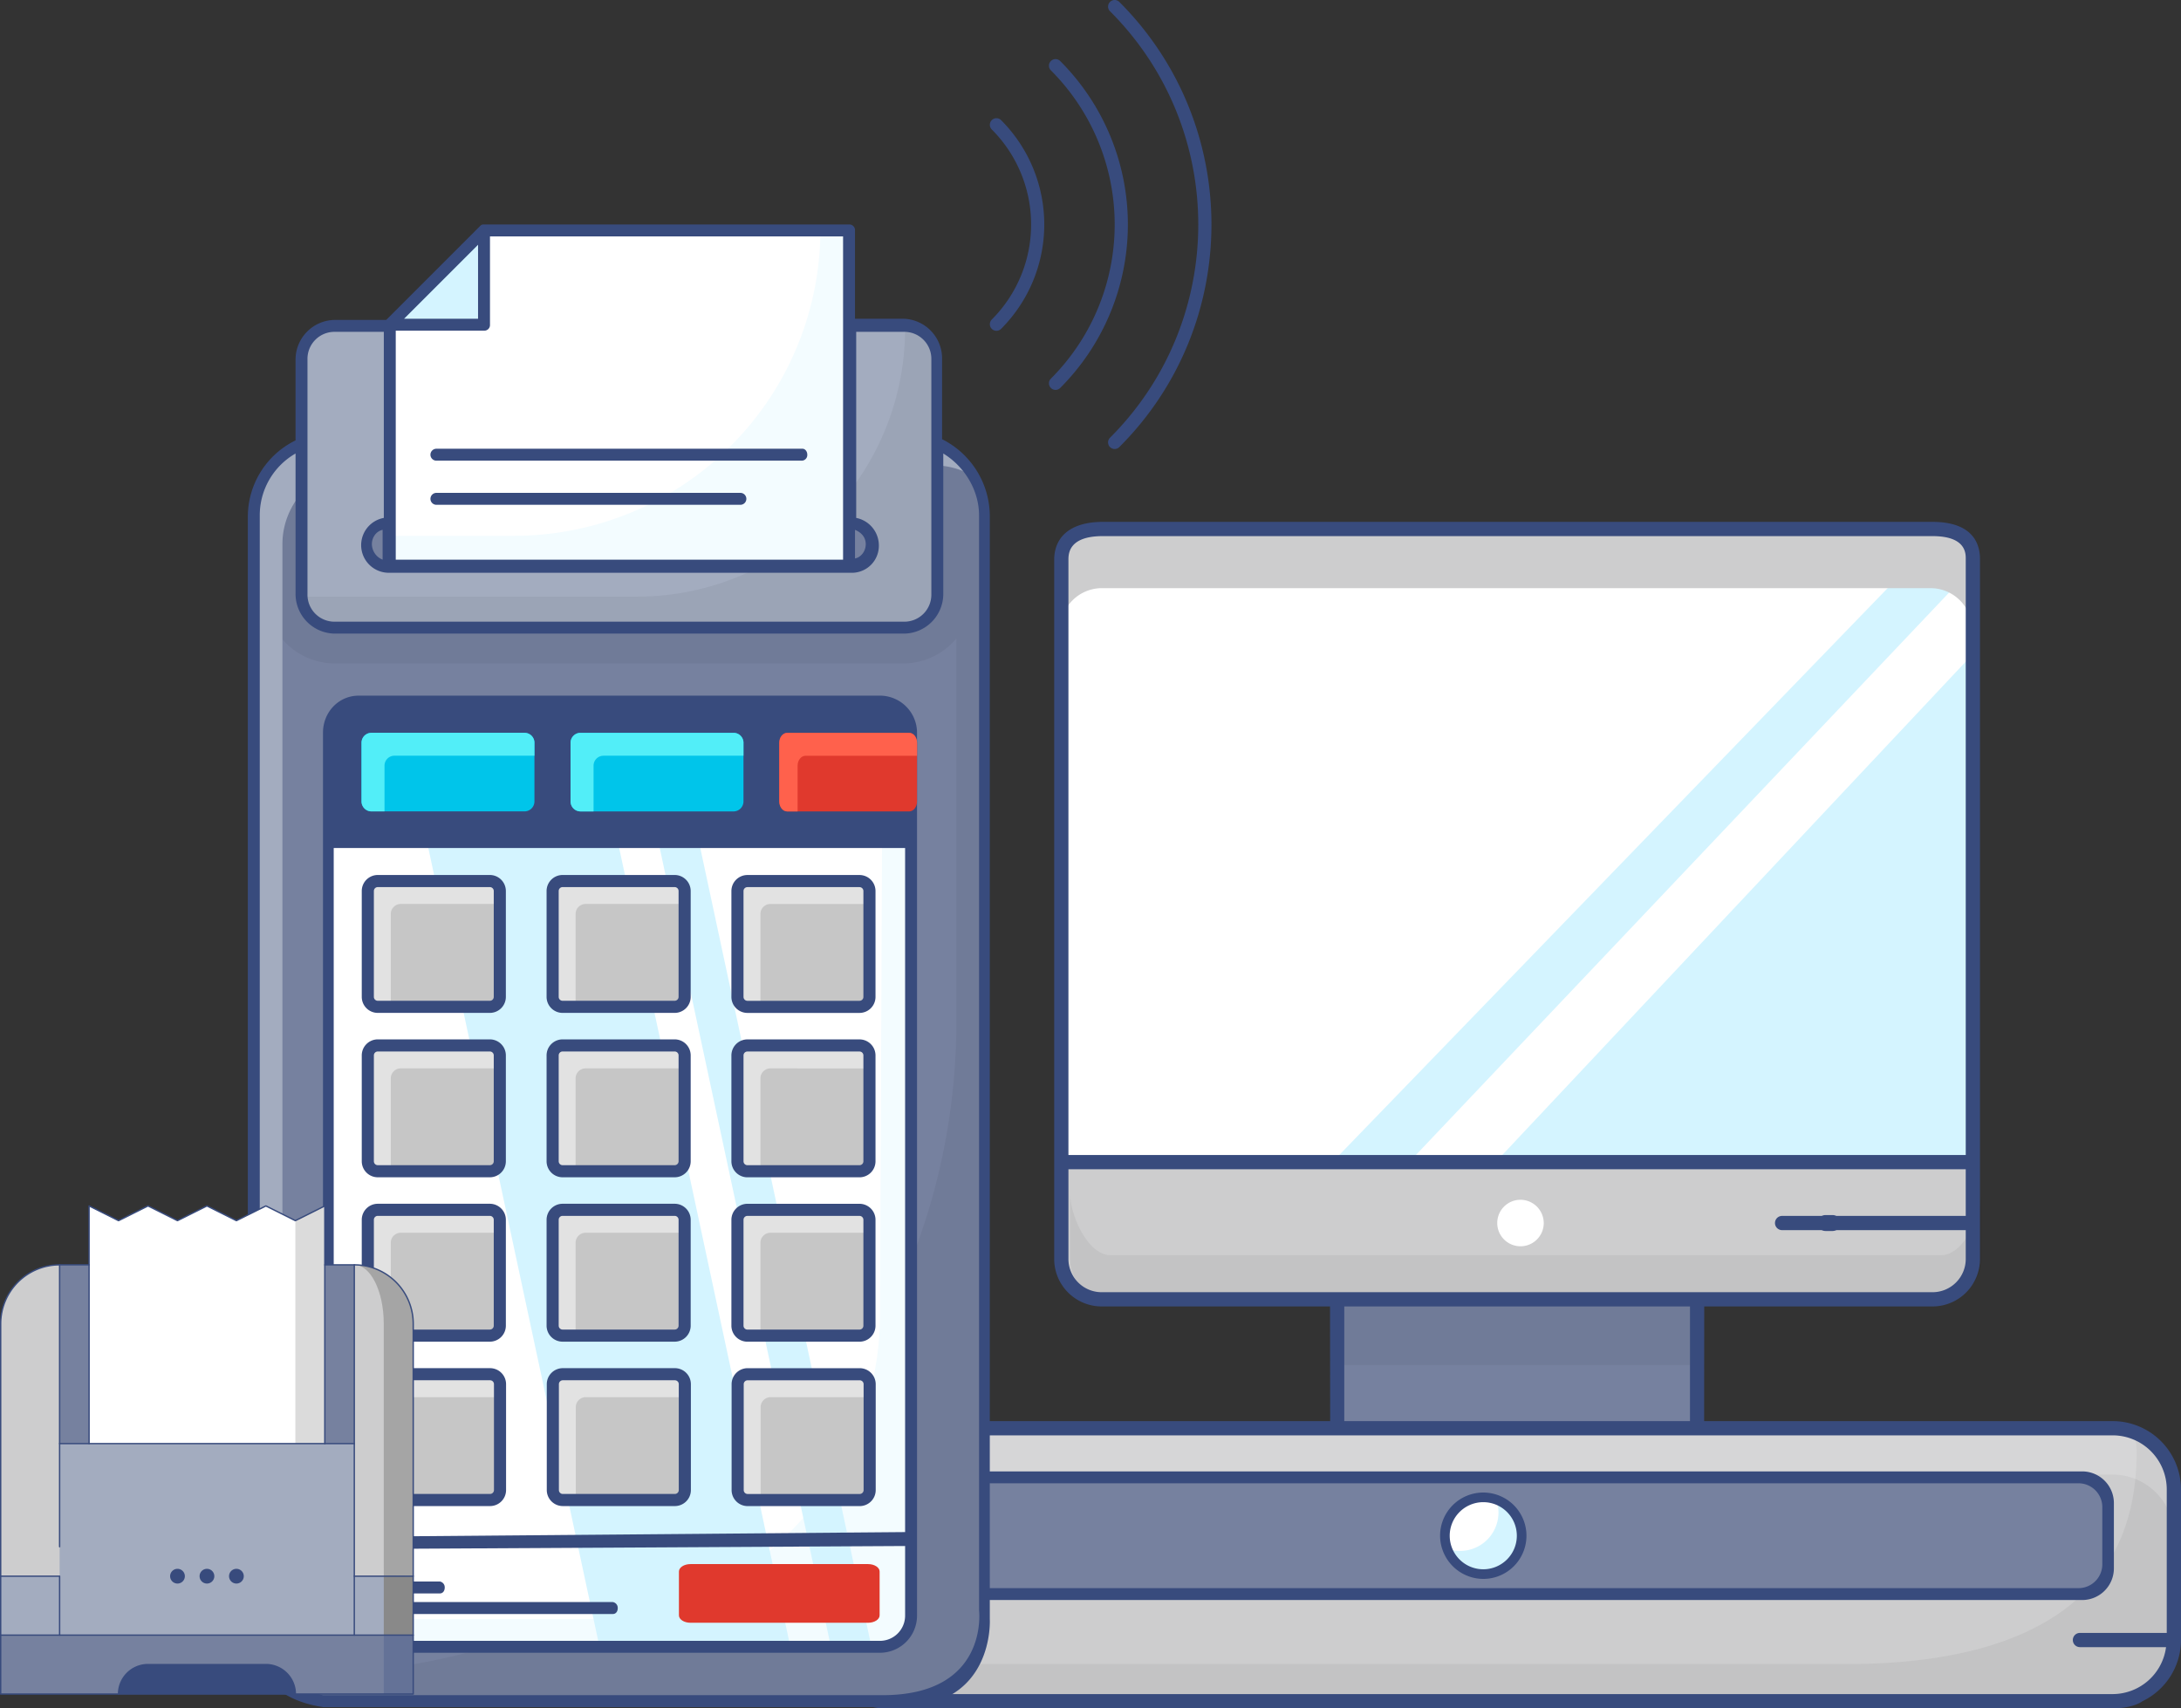 <?xml version="1.0" encoding="UTF-8"?>
<svg xmlns="http://www.w3.org/2000/svg" xmlns:xlink="http://www.w3.org/1999/xlink" width="1282.138" height="1004.366" viewBox="0 0 1282.138 1004.366">
  <rect x="0" y="0" width="1282.138" height="1004.366" fill="#333333" stroke="none"/>
  <defs>
    <clipPath id="clip-path">
      <rect id="Rectangle_1753" data-name="Rectangle 1753" width="636.717" height="101.105" fill="none"></rect>
    </clipPath>
    <clipPath id="clip-path-2">
      <rect id="Rectangle_1754" data-name="Rectangle 1754" width="793.346" height="158.408" fill="none"></rect>
    </clipPath>
    <clipPath id="clip-path-3">
      <rect id="Rectangle_1755" data-name="Rectangle 1755" width="795.524" height="63.168" fill="none"></rect>
    </clipPath>
    <clipPath id="clip-path-4">
      <rect id="Rectangle_1611" data-name="Rectangle 1611" width="436.333" height="871.654" fill="none"></rect>
    </clipPath>
    <clipPath id="clip-path-6">
      <rect id="Rectangle_1608" data-name="Rectangle 1608" width="423.556" height="742.625" fill="none"></rect>
    </clipPath>
    <clipPath id="clip-path-7">
      <rect id="Rectangle_1609" data-name="Rectangle 1609" width="373.766" height="176.715" fill="none"></rect>
    </clipPath>
  </defs>
  <g id="hardware_linking" data-name="hardware linking" transform="translate(-4476.427 -2905)">
    <g id="Group_4800" data-name="Group 4800" transform="translate(4954.646 3211.827)">
      <g id="Group_4795" data-name="Group 4795">
        <rect id="Rectangle_1752" data-name="Rectangle 1752" width="211.536" height="84.712" transform="translate(307.874 457.011)" fill="#76819f"></rect>
        <g id="Group_4792" data-name="Group 4792">
          <g id="Group_4796" data-name="Group 4796">
            <path id="Path_8041" data-name="Path 8041" d="M585.695,19.424V431.112a23.623,23.623,0,0,1-23.705,23.705H73.524a23.624,23.624,0,0,1-23.707-23.705V20.137c0-13.511,10.9-18.214,24.3-18.214H561.99C575.147,1.923,585.695,6.269,585.695,19.424Z" transform="translate(95.867 2.258)" fill="#fff"></path>
            <path id="Path_8042" data-name="Path 8042" d="M544.188,18.912c0-10.95-7.352-13.792-17.388-16.553L159.968,381.6h45.278L544.188,24.047Z" transform="translate(137.374 2.769)" fill="#d4f4ff"></path>
            <path id="Path_8043" data-name="Path 8043" d="M492.255,342.411V35.744L204.2,342.411Z" transform="translate(189.306 41.963)" fill="#d4f4ff"></path>
            <path id="Path_8044" data-name="Path 8044" d="M56.724,173.145V230.1a23.622,23.622,0,0,0,23.705,23.7H568.894c13.157,0,23.707-10.548,21.735-23.7V173.145Z" transform="translate(90.423 203.27)" fill="#cdcdce"></path>
            <g id="Group_4784" data-name="Group 4784" transform="translate(50.007 394.579)" opacity="0.05">
              <g id="Group_4783" data-name="Group 4783">
                <g id="Group_4782" data-name="Group 4782" clip-path="url(#clip-path)">
                  <path id="Path_8045" data-name="Path 8045" d="M592.612,181.5v38.858a23.783,23.783,0,0,1-23.755,23.753H428.4v38.495H216.937V244.111H80.5a23.7,23.7,0,0,1-23.751-23.753V181.5c0,13.155,10.472,36.545,23.751,36.545H568.857c13.157,0,23.755-23.39,23.755-36.545" transform="translate(44.106 -181.5)"></path>
                </g>
              </g>
            </g>
            <path id="Path_8046" data-name="Path 8046" d="M80.185,1.917h487.87c13.092,0,23.7,4.407,23.7,17.5V61.1A24.423,24.423,0,0,0,567.372,36.71H80.185A24.423,24.423,0,0,0,55.8,61.1v-41C55.8,6.63,66.715,1.917,80.185,1.917Z" transform="translate(89.335 2.251)" fill="#cdcdce"></path>
            <path id="Path_8047" data-name="Path 8047" d="M212.235,196.932A13.67,13.67,0,1,1,198.5,183.325a13.748,13.748,0,0,1,13.735,13.607" transform="translate(217.065 215.221)" fill="#fff"></path>
            <path id="Path_8048" data-name="Path 8048" d="M429.961,545.915l.074-84.653H564.249a27.923,27.923,0,0,0,27.886-27.894V21.683c0-8.1-3.62-21.683-27.886-21.683H76.378c-18.1,0-28.484,8.166-28.484,22.394V433.367A27.924,27.924,0,0,0,75.78,461.262H210.053l.1,84.651ZM76.378,8.37H564.249c19.518,0,19.518,10.02,19.518,13.314V372.235H56.264V22.394c0-3.465,0-14.024,20.114-14.024m-20.114,425V380.6h527.5v27.429H475.812a4.185,4.185,0,0,0,0,8.37H583.768v16.966a19.544,19.544,0,0,1-19.518,19.525c-67.255,0-138.231-.013-488.47,0a19.542,19.542,0,0,1-19.516-19.525m365.4,104.156H218.421V461.262H421.665Z" transform="translate(93.61)" fill="#384b7d"></path>
            <path id="Path_8049" data-name="Path 8049" d="M275.941,196.058H280a4.185,4.185,0,0,0,0-8.37h-4.061a4.185,4.185,0,1,0,0,8.37Z" transform="translate(319.037 220.343)" fill="none" stroke="#384b7d" stroke-miterlimit="10" stroke-width="1"></path>
            <path id="Path_8050" data-name="Path 8050" d="M797.476,281.085v88.533A36.082,36.082,0,0,1,761.5,405.595H37.9A36.082,36.082,0,0,1,1.924,369.618V281.085A36.08,36.08,0,0,1,37.9,245.11H761.5a36.08,36.08,0,0,1,35.975,35.975" transform="translate(2.259 287.756)" fill="#cdcdce"></path>
            <g id="Group_4787" data-name="Group 4787" transform="translate(6.38 534.967)" opacity="0.05">
              <g id="Group_4786" data-name="Group 4786">
                <g id="Group_4785" data-name="Group 4785" clip-path="url(#clip-path-2)">
                  <path id="Path_8051" data-name="Path 8051" d="M796.28,279.937v88.506a36.173,36.173,0,0,1-36.041,36.042H36.7A35.8,35.8,0,0,1,2.935,380.523,34.1,34.1,0,0,0,14.816,382.6H604.2c93.96,0,170.2-30.584,170.2-124.546a34.626,34.626,0,0,0-2.081-11.979A35.931,35.931,0,0,1,796.28,279.937Z" transform="translate(-2.934 -246.075)"></path>
                </g>
              </g>
            </g>
            <g id="Group_4790" data-name="Group 4790" transform="translate(4.201 532.888)" opacity="0.18">
              <g id="Group_4789" data-name="Group 4789">
                <g id="Group_4788" data-name="Group 4788" clip-path="url(#clip-path-3)">
                  <path id="Path_8052" data-name="Path 8052" d="M797.457,281.061v27.227a36,36,0,0,0-35.94-35.938H37.875A36,36,0,0,0,1.932,308.288V281.061A36,36,0,0,1,37.875,245.12H761.517A36,36,0,0,1,797.457,281.061Z" transform="translate(-1.933 -245.12)" fill="#fff"></path>
                </g>
              </g>
            </g>
            <path id="Path_8053" data-name="Path 8053" d="M781.268,407.855a40.085,40.085,0,0,0,22.651-35.973V283.344a40.2,40.2,0,0,0-40.162-40.16H40.154A40.2,40.2,0,0,0,0,283.344v88.538a40.087,40.087,0,0,0,22.649,35.973s12.281,4.189,17.5,4.189h723.6c12.342,0,17.511-4.189,17.511-4.189M8.37,371.882V283.344a31.827,31.827,0,0,1,31.784-31.793h723.6a31.829,31.829,0,0,1,31.792,31.793V367.7H744.576a4.185,4.185,0,1,0,0,8.369h50.552a31.731,31.731,0,0,1-31.329,27.6l-.041,0H40.154l-.039,0A31.823,31.823,0,0,1,8.37,371.882" transform="translate(0 285.495)" fill="#384b7d"></path>
            <path id="Path_8054" data-name="Path 8054" d="M719.471,324.519H34.965a13.274,13.274,0,0,1-13.274-13.274v-38.83a13.275,13.275,0,0,1,13.274-13.277H719.471a13.275,13.275,0,0,1,13.275,13.277v38.83a13.275,13.275,0,0,1-13.275,13.274" transform="translate(25.465 304.226)" fill="#76819f"></path>
            <path id="Path_8055" data-name="Path 8055" d="M215.858,286.3a22.576,22.576,0,0,1-22.618,22.618A22.107,22.107,0,0,1,172.2,293.836a19.358,19.358,0,0,1-1.461-7.539,22.524,22.524,0,0,1,22.5-22.5,19.355,19.355,0,0,1,7.539,1.459A22.108,22.108,0,0,1,215.858,286.3" transform="translate(200.448 309.698)" fill="#d4f4ff"></path>
            <path id="Path_8056" data-name="Path 8056" d="M202.238,272.678A22.577,22.577,0,0,1,179.62,295.3a19.187,19.187,0,0,1-7.42-1.459,19.4,19.4,0,0,1-1.459-7.54,22.525,22.525,0,0,1,22.5-22.5,19.341,19.341,0,0,1,7.539,1.462,19.18,19.18,0,0,1,1.461,7.417" transform="translate(200.448 309.697)" fill="#fff"></path>
            <path id="Path_8057" data-name="Path 8057" d="M194.767,313.273a25.387,25.387,0,1,0-25.327-25.445,25.477,25.477,0,0,0,25.327,25.445m0-45.115a19.728,19.728,0,1,1-19.67,19.67,19.754,19.754,0,0,1,19.67-19.67" transform="translate(198.921 308.171)" fill="#384b7d"></path>
            <path id="Path_8058" data-name="Path 8058" d="M723.343,332.4H37.793a18.641,18.641,0,0,1-18.64-18.64v-38.34a18.641,18.641,0,0,1,18.64-18.64h685.55a18.641,18.641,0,0,1,18.64,18.64v38.34a18.641,18.641,0,0,1-18.64,18.64m11.829-20.97v-33.68a13.977,13.977,0,0,0-13.977-13.976H39.941a13.975,13.975,0,0,0-13.977,13.976v33.68a13.976,13.976,0,0,0,13.977,13.977H721.195a13.977,13.977,0,0,0,13.977-13.977" transform="translate(22.485 301.462)" fill="#384b7d"></path>
          </g>
        </g>
      </g>
    </g>
    <g id="Group_4781" data-name="Group 4781" transform="translate(4621.995 3036.988)">
      <g id="Group_4630" data-name="Group 4630">
        <g id="Group_4046" data-name="Group 4046" clip-path="url(#clip-path-4)">
          <g id="Group_4045" data-name="Group 4045">
            <g id="Group_4044" data-name="Group 4044" clip-path="url(#clip-path-4)">
              <path id="Path_6888" data-name="Path 6888" d="M431.831,113.79V764.552c0,25.244-19.635,44.879-44.178,46.282H46.142C21.6,809.431,1.964,789.8,1.964,764.552V113.79A47.808,47.808,0,0,1,8.977,89.247,45.626,45.626,0,0,1,48.246,67.508h337.3c16.83,0,30.854,9.116,39.269,21.739C429.026,96.961,431.831,105.376,431.831,113.79Z" transform="translate(1.667 57.314)" fill="#76819f"></path>
              <g id="Group_4040" data-name="Group 4040" transform="translate(9.943 125.523)" opacity="0.05">
                <g id="Group_4039" data-name="Group 4039">
                  <g id="Group_4038" data-name="Group 4038" clip-path="url(#clip-path-6)">
                    <path id="Path_6889" data-name="Path 6889" d="M428.933,113.469V764.23c0,25.244-19.635,44.879-44.178,46.282H43.245A47.115,47.115,0,0,1,5.377,788.071a52.587,52.587,0,0,0,21.038,6.313h2.1C240.3,793.682,412.1,622.576,412.1,410.8V185.7a40.694,40.694,0,0,1-30.856,14.726H46.752A40.7,40.7,0,0,1,6.08,159.751V89.626A45.627,45.627,0,0,1,45.349,67.887h337.3a44.124,44.124,0,0,1,23.14,6.313c.7.7,1.4.7,2.1,1.4l.7.7c1.4,1.4,3.508,2.1,4.909,3.507s2.8,2.805,4.208,4.207c1.4,2.1,3.506,4.208,4.909,6.311A49.419,49.419,0,0,1,428.933,113.469Z" transform="translate(-5.377 -67.887)"></path>
                  </g>
                </g>
              </g>
              <path id="Path_6890" data-name="Path 6890" d="M424.818,90.649a44.129,44.129,0,0,0-23.142-6.311H65.076c-25.244,0-46.282,21.036-46.282,46.282V781.38c0,8.415,2.1,16.831,6.311,23.142-14.025-7.714-23.14-23.142-23.14-39.972V113.791C1.964,88.545,23,67.507,48.246,67.507h337.3A44.572,44.572,0,0,1,424.818,90.649Z" transform="translate(1.667 57.314)" fill="#a3acbf"></path>
              <path id="Path_6891" data-name="Path 6891" d="M390.9,51.872V190.018a20.066,20.066,0,0,1-19.635,19.635H36.769a20.066,20.066,0,0,1-19.635-19.635V51.872A20.066,20.066,0,0,1,36.769,32.237h334.5A20.066,20.066,0,0,1,390.9,51.872" transform="translate(14.547 27.369)" fill="#a3acbf"></path>
              <g id="Group_4043" data-name="Group 4043" transform="translate(31.681 60.307)" opacity="0.05">
                <g id="Group_4042" data-name="Group 4042">
                  <g id="Group_4041" data-name="Group 4041" clip-path="url(#clip-path-7)">
                    <path id="Path_6892" data-name="Path 6892" d="M390.9,51.55V189.7a19.6,19.6,0,0,1-19.635,19.635H36.769A19.846,19.846,0,0,1,17.134,191.1H214.186c86.955,0,157.781-70.828,157.781-157.783v-.7A18.855,18.855,0,0,1,390.9,51.55Z" transform="translate(-17.135 -32.616)"></path>
                  </g>
                </g>
              </g>
              <path id="Path_6893" data-name="Path 6893" d="M368.068,169.632V689.78c0,9.818-7.714,17.532-18.233,17.532H43.389A17.814,17.814,0,0,1,25.857,689.78V169.632A17.36,17.36,0,0,1,43.389,152.1H350.538c9.115-.7,17.53,7.712,17.53,17.53" transform="translate(21.953 129.1)" fill="#fff"></path>
              <path id="Path_6894" data-name="Path 6894" d="M368.068,170.258V691.39c0,9.818-7.714,17.532-18.233,17.532H43.389A17.362,17.362,0,0,1,25.857,691.39H187.846a93.954,93.954,0,0,0,16.247-1.975c84.455-16.007,145.3-90.322,145.692-176.28.608-133.548,1.453-325.178,1.453-361.811a17.558,17.558,0,0,1,12.621,5.61C365.964,161.142,368.068,165.349,368.068,170.258Z" transform="translate(21.953 128.474)" fill="#f3fcff"></path>
              <path id="Path_6895" data-name="Path 6895" d="M278,703.905H165.8L47.475,151.7h112.2Z" transform="translate(40.306 128.796)" fill="#d4f4ff"></path>
              <path id="Path_6896" data-name="Path 6896" d="M263.216,703.905H239.373L121.052,151.7h23.841Z" transform="translate(102.773 128.796)" fill="#d4f4ff"></path>
              <path id="Path_6897" data-name="Path 6897" d="M368.068,169.632v19.635c0-9.816-7.714-17.531-18.233-17.531H43.389a17.361,17.361,0,0,0-17.532,17.531V169.632A17.36,17.36,0,0,1,43.389,152.1H350.538c9.115-.7,17.53,7.712,17.53,17.53" transform="translate(21.953 129.1)" fill="#d4f4ff"></path>
              <path id="Path_6898" data-name="Path 6898" d="M335.644,107.437a12.57,12.57,0,0,1-12.623,12.623H50.236a12.623,12.623,0,0,1,0-25.246H322.32C330.034,94.814,335.644,101.126,335.644,107.437Z" transform="translate(31.935 80.497)" fill="#76819f"></path>
              <path id="Path_6899" data-name="Path 6899" d="M315.181,1.9V198.948H45.2V57.294h55.4V1.9Z" transform="translate(38.374 1.61)" fill="#fff"></path>
              <path id="Path_6900" data-name="Path 6900" d="M315.181,2.218V199.27H45.2V181.737h72.93A180.164,180.164,0,0,0,298.351,1.517h16.83Z" transform="translate(38.374 1.288)" fill="#f3fcff"></path>
              <path id="Path_6901" data-name="Path 6901" d="M45.2,57.294h55.4V1.9Z" transform="translate(38.374 1.61)" fill="#d4f4ff"></path>
              <path id="Path_6902" data-name="Path 6902" d="M44.3,871.655H382.77c56.65,0,53.534-51.79,53.534-51.79V171.106a50.768,50.768,0,0,0-28.051-44.881V78.541A23.347,23.347,0,0,0,385.112,55.4H357.061V3.507A3.313,3.313,0,0,0,353.555,0H138.271a2.445,2.445,0,0,0-1.4.7l-55.4,55.4H51.316a23.347,23.347,0,0,0-23.14,23.142v47.684A49.97,49.97,0,0,0,.124,171.806V819.864s-4.741,44.413,44.18,51.79M357.061,179.52c3.508,1.4,6.313,4.206,6.313,8.415s-2.8,7.714-6.312,8.415Zm-7.011,17.53H87.079V62.412h51.894a3.314,3.314,0,0,0,3.506-3.508V7.012H350.05Zm-277-9.116c0-4.208,2.8-7.714,6.312-8.415v17.53a9.981,9.981,0,0,1-6.312-9.116M135.466,11.921V55.4H91.988ZM35.187,79.242A15.869,15.869,0,0,1,51.316,63.113H80.068V172.507a16.263,16.263,0,0,0,2.8,32.258H354.957a15.868,15.868,0,0,0,16.129-16.129,16.507,16.507,0,0,0-13.322-16.129V63.113h28.049a15.869,15.869,0,0,1,16.129,16.129V217.388a15.87,15.87,0,0,1-16.129,16.129H51.316a15.87,15.87,0,0,1-16.129-16.129ZM7.138,819.864V171.106A41.852,41.852,0,0,1,28.176,134.64v82.748a23.347,23.347,0,0,0,23.14,23.142h334.5a23.346,23.346,0,0,0,23.14-23.142V134.64c12.623,7.714,21.038,21.739,21.038,36.466V814.83s6.007,49.812-56.8,49.812H44.3S7.138,857,7.138,819.864" transform="translate(0 -0.001)" fill="#384b7d"></path>
              <path id="Path_6903" data-name="Path 6903" d="M351.445,712.528a21.848,21.848,0,0,0,21.739-21.739V171.546a21.849,21.849,0,0,0-21.739-21.739H45c-11.921,0-21.036,9.818-21.036,21.739V690.789c0,11.922,9.816,21.739,21.036,21.739Zm14.726-62.77v41.031a14.812,14.812,0,0,1-14.726,14.727H45a14.812,14.812,0,0,1-14.725-14.727V651.607Zm-335.9-5.351V239.384h335.9V641.575Z" transform="translate(20.343 127.186)" fill="#384b7d"></path>
              <path id="Path_6904" data-name="Path 6904" d="M41.828,438.494h38.1c1.72,0,2.866-1.4,2.866-3.505a3.445,3.445,0,0,0-2.866-3.507h-38.1c-1.72,0-2.864,1.4-2.864,3.507S40.109,438.494,41.828,438.494Z" transform="translate(33.08 366.327)" fill="#384b7d"></path>
              <path id="Path_6905" data-name="Path 6905" d="M276.884,71.3H61.6a3.507,3.507,0,0,0,0,7.013H276.184a3.313,3.313,0,0,0,3.506-3.508c0-2.1-1.4-3.506-2.8-3.506" transform="translate(49.322 60.535)" fill="#384b7d"></path>
              <path id="Path_6906" data-name="Path 6906" d="M240.419,85.333H61.6a3.507,3.507,0,0,0,0,7.013H240.419a3.507,3.507,0,0,0,0-7.013" transform="translate(49.323 72.448)" fill="#384b7d"></path>
              <path id="Path_6907" data-name="Path 6907" d="M137.858,167.471v34.513A5.856,5.856,0,0,1,132,207.84H42.078a5.858,5.858,0,0,1-5.858-5.856V167.471a5.857,5.857,0,0,1,5.858-5.856H132a5.856,5.856,0,0,1,5.856,5.856" transform="translate(30.751 137.211)" fill="#00c5ea"></path>
              <path id="Path_6908" data-name="Path 6908" d="M137.868,167.468v7.616h-82.3a5.862,5.862,0,0,0-5.835,5.835v26.9H42.116a5.879,5.879,0,0,1-5.908-5.837V167.468a5.833,5.833,0,0,1,5.908-5.837h89.915a5.817,5.817,0,0,1,5.837,5.837" transform="translate(30.741 137.225)" fill="#52eef8"></path>
              <path id="Path_6909" data-name="Path 6909" d="M115.815,214.615v62.248a5.856,5.856,0,0,1-5.856,5.856H44.07a5.856,5.856,0,0,1-5.856-5.856V214.615a5.856,5.856,0,0,1,5.856-5.856h65.889a5.856,5.856,0,0,1,5.856,5.856" transform="translate(32.444 177.237)" fill="#c6c6c6"></path>
              <path id="Path_6910" data-name="Path 6910" d="M115.834,214.612v7.616H57.568a5.862,5.862,0,0,0-5.835,5.836V282.7H44.044a5.865,5.865,0,0,1-5.837-5.837V214.612a5.819,5.819,0,0,1,5.837-5.837H110a5.817,5.817,0,0,1,5.837,5.837" transform="translate(32.438 177.25)" fill="#e2e2e2"></path>
              <path id="Path_6911" data-name="Path 6911" d="M36.29,278.5a9.422,9.422,0,0,0,9.413,9.413h65.889A9.422,9.422,0,0,0,121,278.5v-62.25a9.422,9.422,0,0,0-9.411-9.415H45.7a9.422,9.422,0,0,0-9.413,9.415Zm7.119-62.25a2.3,2.3,0,0,1,2.295-2.3h65.889a2.3,2.3,0,0,1,2.295,2.3V278.5a2.3,2.3,0,0,1-2.295,2.295H45.7a2.3,2.3,0,0,1-2.295-2.295Z" transform="translate(30.81 175.602)" fill="#384b7d"></path>
              <path id="Path_6912" data-name="Path 6912" d="M174.576,214.615v62.248a5.856,5.856,0,0,1-5.856,5.856H102.831a5.856,5.856,0,0,1-5.856-5.856V214.615a5.856,5.856,0,0,1,5.856-5.856H168.72a5.856,5.856,0,0,1,5.856,5.856" transform="translate(82.332 177.237)" fill="#c6c6c6"></path>
              <path id="Path_6913" data-name="Path 6913" d="M174.594,214.612v7.616H116.329a5.862,5.862,0,0,0-5.835,5.836V282.7h-7.688a5.865,5.865,0,0,1-5.837-5.837V214.612a5.819,5.819,0,0,1,5.837-5.837h65.952a5.817,5.817,0,0,1,5.837,5.837" transform="translate(82.326 177.25)" fill="#e2e2e2"></path>
              <path id="Path_6914" data-name="Path 6914" d="M95.051,278.5a9.422,9.422,0,0,0,9.413,9.413h65.889a9.422,9.422,0,0,0,9.412-9.413v-62.25a9.422,9.422,0,0,0-9.412-9.415H104.464a9.422,9.422,0,0,0-9.413,9.415Zm7.119-62.25a2.3,2.3,0,0,1,2.295-2.3h65.889a2.3,2.3,0,0,1,2.294,2.3V278.5a2.3,2.3,0,0,1-2.294,2.295H104.464a2.3,2.3,0,0,1-2.295-2.295Z" transform="translate(80.698 175.602)" fill="#384b7d"></path>
              <path id="Path_6915" data-name="Path 6915" d="M233.338,214.623v62.249a5.856,5.856,0,0,1-5.856,5.856H161.593a5.856,5.856,0,0,1-5.856-5.856V214.623a5.856,5.856,0,0,1,5.856-5.856h65.889a5.856,5.856,0,0,1,5.856,5.856" transform="translate(132.221 177.243)" fill="#c6c6c6"></path>
              <path id="Path_6916" data-name="Path 6916" d="M233.357,214.619v7.616H175.091a5.862,5.862,0,0,0-5.835,5.835v54.64h-7.688a5.865,5.865,0,0,1-5.837-5.837V214.619a5.819,5.819,0,0,1,5.837-5.837h65.952a5.817,5.817,0,0,1,5.837,5.837" transform="translate(132.215 177.256)" fill="#e2e2e2"></path>
              <path id="Path_6917" data-name="Path 6917" d="M153.813,278.508a9.422,9.422,0,0,0,9.413,9.413h65.889a9.422,9.422,0,0,0,9.411-9.413v-62.25a9.422,9.422,0,0,0-9.411-9.415H163.226a9.422,9.422,0,0,0-9.413,9.415Zm7.119-62.25a2.3,2.3,0,0,1,2.295-2.3h65.889a2.3,2.3,0,0,1,2.294,2.3v62.25a2.3,2.3,0,0,1-2.294,2.294H163.226a2.3,2.3,0,0,1-2.295-2.294Z" transform="translate(130.587 175.609)" fill="#384b7d"></path>
              <path id="Path_6918" data-name="Path 6918" d="M115.815,266.886v62.248a5.856,5.856,0,0,1-5.856,5.856H44.07a5.856,5.856,0,0,1-5.856-5.856V266.886a5.856,5.856,0,0,1,5.856-5.856h65.889a5.856,5.856,0,0,1,5.856,5.856" transform="translate(32.444 221.615)" fill="#c6c6c6"></path>
              <path id="Path_6919" data-name="Path 6919" d="M115.834,266.884V274.5H57.568a5.862,5.862,0,0,0-5.835,5.835v54.64H44.044a5.865,5.865,0,0,1-5.837-5.837V266.884a5.818,5.818,0,0,1,5.837-5.838H110a5.817,5.817,0,0,1,5.837,5.838" transform="translate(32.438 221.628)" fill="#e2e2e2"></path>
              <path id="Path_6920" data-name="Path 6920" d="M36.29,330.77a9.422,9.422,0,0,0,9.413,9.413h65.889A9.422,9.422,0,0,0,121,330.77V268.52a9.422,9.422,0,0,0-9.411-9.415H45.7a9.422,9.422,0,0,0-9.413,9.415Zm7.119-62.25a2.3,2.3,0,0,1,2.295-2.3h65.889a2.3,2.3,0,0,1,2.295,2.3v62.25a2.3,2.3,0,0,1-2.295,2.3H45.7a2.3,2.3,0,0,1-2.295-2.3Z" transform="translate(30.81 219.98)" fill="#384b7d"></path>
              <path id="Path_6921" data-name="Path 6921" d="M174.576,266.886v62.248a5.856,5.856,0,0,1-5.856,5.856H102.831a5.856,5.856,0,0,1-5.856-5.856V266.886a5.856,5.856,0,0,1,5.856-5.856H168.72a5.856,5.856,0,0,1,5.856,5.856" transform="translate(82.332 221.615)" fill="#c6c6c6"></path>
              <path id="Path_6922" data-name="Path 6922" d="M174.594,266.884V274.5H116.329a5.862,5.862,0,0,0-5.835,5.835v54.64h-7.688a5.865,5.865,0,0,1-5.837-5.837V266.884a5.818,5.818,0,0,1,5.837-5.838h65.952a5.817,5.817,0,0,1,5.837,5.838" transform="translate(82.326 221.628)" fill="#e2e2e2"></path>
              <path id="Path_6923" data-name="Path 6923" d="M95.051,330.77a9.422,9.422,0,0,0,9.413,9.413h65.889a9.422,9.422,0,0,0,9.412-9.413V268.52a9.422,9.422,0,0,0-9.412-9.415H104.464a9.422,9.422,0,0,0-9.413,9.415Zm7.119-62.25a2.3,2.3,0,0,1,2.295-2.3h65.889a2.3,2.3,0,0,1,2.294,2.3v62.25a2.3,2.3,0,0,1-2.294,2.3H104.464a2.3,2.3,0,0,1-2.295-2.3Z" transform="translate(80.698 219.98)" fill="#384b7d"></path>
              <path id="Path_6924" data-name="Path 6924" d="M233.338,266.893v62.249A5.856,5.856,0,0,1,227.482,335H161.593a5.856,5.856,0,0,1-5.856-5.856V266.893a5.856,5.856,0,0,1,5.856-5.855h65.889a5.856,5.856,0,0,1,5.856,5.855" transform="translate(132.221 221.621)" fill="#c6c6c6"></path>
              <path id="Path_6925" data-name="Path 6925" d="M233.357,266.89v7.616H175.091a5.861,5.861,0,0,0-5.835,5.835v54.64h-7.688a5.865,5.865,0,0,1-5.837-5.838V266.89a5.819,5.819,0,0,1,5.837-5.837h65.952a5.817,5.817,0,0,1,5.837,5.837" transform="translate(132.215 221.634)" fill="#e2e2e2"></path>
              <path id="Path_6926" data-name="Path 6926" d="M153.813,330.778a9.422,9.422,0,0,0,9.413,9.414h65.889a9.422,9.422,0,0,0,9.411-9.414v-62.25a9.422,9.422,0,0,0-9.411-9.415H163.226a9.422,9.422,0,0,0-9.413,9.415Zm7.119-62.25a2.3,2.3,0,0,1,2.295-2.3h65.889a2.3,2.3,0,0,1,2.294,2.3v62.25a2.3,2.3,0,0,1-2.294,2.295H163.226a2.3,2.3,0,0,1-2.295-2.295Z" transform="translate(130.587 219.987)" fill="#384b7d"></path>
              <path id="Path_6927" data-name="Path 6927" d="M115.815,319.157v62.249a5.856,5.856,0,0,1-5.856,5.856H44.07a5.856,5.856,0,0,1-5.856-5.856V319.157A5.856,5.856,0,0,1,44.07,313.3h65.889a5.856,5.856,0,0,1,5.856,5.856" transform="translate(32.444 265.993)" fill="#c6c6c6"></path>
              <path id="Path_6928" data-name="Path 6928" d="M115.834,319.154v7.616H57.568a5.862,5.862,0,0,0-5.835,5.835v54.64H44.044a5.865,5.865,0,0,1-5.837-5.838V319.154a5.818,5.818,0,0,1,5.837-5.837H110a5.817,5.817,0,0,1,5.837,5.837" transform="translate(32.438 266.006)" fill="#e2e2e2"></path>
              <path id="Path_6929" data-name="Path 6929" d="M36.29,383.041a9.422,9.422,0,0,0,9.413,9.413h65.889A9.422,9.422,0,0,0,121,383.041v-62.25a9.422,9.422,0,0,0-9.411-9.415H45.7a9.422,9.422,0,0,0-9.413,9.415Zm7.119-62.25a2.3,2.3,0,0,1,2.295-2.3h65.889a2.3,2.3,0,0,1,2.295,2.3v62.25a2.3,2.3,0,0,1-2.295,2.295H45.7a2.3,2.3,0,0,1-2.295-2.295Z" transform="translate(30.81 264.358)" fill="#384b7d"></path>
              <path id="Path_6930" data-name="Path 6930" d="M174.576,319.157v62.249a5.856,5.856,0,0,1-5.856,5.856H102.831a5.856,5.856,0,0,1-5.856-5.856V319.157a5.856,5.856,0,0,1,5.856-5.856H168.72a5.856,5.856,0,0,1,5.856,5.856" transform="translate(82.332 265.993)" fill="#c6c6c6"></path>
              <path id="Path_6931" data-name="Path 6931" d="M174.594,319.154v7.616H116.329a5.862,5.862,0,0,0-5.835,5.835v54.64h-7.688a5.865,5.865,0,0,1-5.837-5.838V319.154a5.818,5.818,0,0,1,5.837-5.837h65.952a5.817,5.817,0,0,1,5.837,5.837" transform="translate(82.326 266.006)" fill="#e2e2e2"></path>
              <path id="Path_6932" data-name="Path 6932" d="M95.051,383.041a9.422,9.422,0,0,0,9.413,9.413h65.889a9.422,9.422,0,0,0,9.412-9.413v-62.25a9.422,9.422,0,0,0-9.412-9.415H104.464a9.422,9.422,0,0,0-9.413,9.415Zm7.119-62.25a2.3,2.3,0,0,1,2.295-2.3h65.889a2.3,2.3,0,0,1,2.294,2.3v62.25a2.3,2.3,0,0,1-2.294,2.295H104.464a2.3,2.3,0,0,1-2.295-2.295Z" transform="translate(80.698 264.358)" fill="#384b7d"></path>
              <path id="Path_6933" data-name="Path 6933" d="M233.338,319.164v62.248a5.856,5.856,0,0,1-5.856,5.856H161.593a5.856,5.856,0,0,1-5.856-5.856V319.164a5.855,5.855,0,0,1,5.856-5.855h65.889a5.856,5.856,0,0,1,5.856,5.855" transform="translate(132.221 266)" fill="#c6c6c6"></path>
              <path id="Path_6934" data-name="Path 6934" d="M233.357,319.161v7.616H175.091a5.862,5.862,0,0,0-5.835,5.836v54.64h-7.688a5.865,5.865,0,0,1-5.837-5.837V319.161a5.818,5.818,0,0,1,5.837-5.837h65.952a5.817,5.817,0,0,1,5.837,5.837" transform="translate(132.215 266.012)" fill="#e2e2e2"></path>
              <path id="Path_6935" data-name="Path 6935" d="M153.813,383.049a9.422,9.422,0,0,0,9.413,9.413h65.889a9.422,9.422,0,0,0,9.411-9.413V320.8a9.422,9.422,0,0,0-9.411-9.415H163.226a9.422,9.422,0,0,0-9.413,9.415Zm7.119-62.25a2.3,2.3,0,0,1,2.295-2.3h65.889a2.3,2.3,0,0,1,2.294,2.3v62.25a2.3,2.3,0,0,1-2.294,2.295H163.226a2.3,2.3,0,0,1-2.295-2.295Z" transform="translate(130.587 264.365)" fill="#384b7d"></path>
              <path id="Path_6936" data-name="Path 6936" d="M115.879,371.428v62.248a5.856,5.856,0,0,1-5.856,5.856H44.134a5.856,5.856,0,0,1-5.856-5.856V371.428a5.856,5.856,0,0,1,5.856-5.856h65.889a5.856,5.856,0,0,1,5.856,5.856" transform="translate(32.498 310.371)" fill="#c6c6c6"></path>
              <path id="Path_6937" data-name="Path 6937" d="M115.9,371.425v7.616H57.632a5.861,5.861,0,0,0-5.835,5.835v54.64H44.108a5.865,5.865,0,0,1-5.837-5.838V371.425a5.818,5.818,0,0,1,5.837-5.837H110.06a5.817,5.817,0,0,1,5.837,5.837" transform="translate(32.492 310.385)" fill="#e2e2e2"></path>
              <path id="Path_6938" data-name="Path 6938" d="M36.354,435.312a9.422,9.422,0,0,0,9.413,9.413h65.889a9.422,9.422,0,0,0,9.411-9.413v-62.25a9.422,9.422,0,0,0-9.411-9.415H45.767a9.422,9.422,0,0,0-9.413,9.415Zm7.119-62.25a2.3,2.3,0,0,1,2.295-2.3h65.889a2.3,2.3,0,0,1,2.295,2.3v62.25a2.3,2.3,0,0,1-2.295,2.294H45.767a2.3,2.3,0,0,1-2.295-2.294Z" transform="translate(30.865 308.737)" fill="#384b7d"></path>
              <path id="Path_6939" data-name="Path 6939" d="M174.64,371.428v62.248a5.856,5.856,0,0,1-5.856,5.856H102.895a5.856,5.856,0,0,1-5.856-5.856V371.428a5.856,5.856,0,0,1,5.856-5.856h65.889a5.856,5.856,0,0,1,5.856,5.856" transform="translate(82.386 310.371)" fill="#c6c6c6"></path>
              <path id="Path_6940" data-name="Path 6940" d="M174.659,371.425v7.616H116.393a5.862,5.862,0,0,0-5.836,5.835v54.64h-7.688a5.865,5.865,0,0,1-5.837-5.838V371.425a5.818,5.818,0,0,1,5.837-5.837h65.952a5.817,5.817,0,0,1,5.837,5.837" transform="translate(82.38 310.385)" fill="#e2e2e2"></path>
              <path id="Path_6941" data-name="Path 6941" d="M95.115,435.312a9.422,9.422,0,0,0,9.413,9.413h65.889a9.422,9.422,0,0,0,9.411-9.413v-62.25a9.422,9.422,0,0,0-9.411-9.415H104.528a9.422,9.422,0,0,0-9.413,9.415Zm7.119-62.25a2.3,2.3,0,0,1,2.295-2.3h65.889a2.3,2.3,0,0,1,2.294,2.3v62.25a2.3,2.3,0,0,1-2.294,2.294H104.528a2.3,2.3,0,0,1-2.295-2.294Z" transform="translate(80.753 308.737)" fill="#384b7d"></path>
              <path id="Path_6942" data-name="Path 6942" d="M233.4,371.436v62.248a5.856,5.856,0,0,1-5.856,5.856H161.657a5.856,5.856,0,0,1-5.856-5.856V371.436a5.856,5.856,0,0,1,5.856-5.856h65.889a5.856,5.856,0,0,1,5.856,5.856" transform="translate(132.275 310.378)" fill="#c6c6c6"></path>
              <path id="Path_6943" data-name="Path 6943" d="M233.421,371.432v7.616H175.155a5.862,5.862,0,0,0-5.835,5.836v54.64h-7.688a5.865,5.865,0,0,1-5.837-5.838V371.432a5.819,5.819,0,0,1,5.837-5.838h65.952a5.818,5.818,0,0,1,5.837,5.838" transform="translate(132.269 310.391)" fill="#e2e2e2"></path>
              <path id="Path_6944" data-name="Path 6944" d="M153.877,435.32a9.422,9.422,0,0,0,9.413,9.414h65.889a9.422,9.422,0,0,0,9.411-9.414V373.07a9.421,9.421,0,0,0-9.411-9.415H163.29a9.422,9.422,0,0,0-9.413,9.415ZM161,373.07a2.3,2.3,0,0,1,2.295-2.3h65.889a2.3,2.3,0,0,1,2.295,2.3v62.25a2.3,2.3,0,0,1-2.295,2.295H163.29A2.3,2.3,0,0,1,161,435.32Z" transform="translate(130.642 308.743)" fill="#384b7d"></path>
              <path id="Path_6945" data-name="Path 6945" d="M204.321,167.478v34.513a5.856,5.856,0,0,1-5.856,5.856H108.539a5.856,5.856,0,0,1-5.856-5.856V167.478a5.856,5.856,0,0,1,5.856-5.856h89.926a5.856,5.856,0,0,1,5.856,5.856" transform="translate(87.178 137.217)" fill="#00c5ea"></path>
              <path id="Path_6946" data-name="Path 6946" d="M204.332,167.475v7.616h-82.3a5.862,5.862,0,0,0-5.835,5.836v26.9h-7.616a5.879,5.879,0,0,1-5.908-5.837V167.475a5.833,5.833,0,0,1,5.908-5.837h89.917a5.817,5.817,0,0,1,5.837,5.837" transform="translate(87.167 137.231)" fill="#52eef8"></path>
              <path id="Path_6947" data-name="Path 6947" d="M250.008,167.485V202c0,3.234-2.089,5.856-4.665,5.856H173.707c-2.576,0-4.663-2.622-4.663-5.856V167.485c0-3.234,2.087-5.856,4.663-5.856h71.636c2.576,0,4.665,2.622,4.665,5.856" transform="translate(143.518 137.223)" fill="#e0392d"></path>
              <path id="Path_6948" data-name="Path 6948" d="M250.017,167.482V175.1H184.456c-2.552,0-4.65,2.633-4.65,5.836v26.9h-6.067c-2.609,0-4.706-2.635-4.706-5.837V167.482c0-3.275,2.1-5.837,4.706-5.837h71.628c2.552,0,4.65,2.563,4.65,5.837" transform="translate(143.509 137.237)" fill="#ff614c"></path>
              <path id="Path_6949" data-name="Path 6949" d="M255.108,430.316v25.758c0,2.413-3.043,4.369-6.8,4.369H143.928c-3.756,0-6.8-1.956-6.8-4.369V430.316c0-2.413,3.043-4.371,6.8-4.371H248.311c3.753,0,6.8,1.958,6.8,4.371" transform="translate(116.423 361.628)" fill="#e0392d"></path>
              <path id="Path_6950" data-name="Path 6950" d="M41.828,445.036H181.64c1.72,0,2.864-1.4,2.864-3.506a3.444,3.444,0,0,0-2.864-3.507H41.828c-1.72,0-2.864,1.4-2.864,3.507S40.109,445.036,41.828,445.036Z" transform="translate(33.08 371.882)" fill="#384b7d"></path>
            </g>
          </g>
        </g>
      </g>
      <path id="Path_7375" data-name="Path 7375" d="M161.328,16.972H165.8a2.643,2.643,0,0,0,2.8-2.8,2.643,2.643,0,0,0-2.8-2.8h-4.476a2.643,2.643,0,0,0-2.8,2.8,2.643,2.643,0,0,0,2.8,2.8" transform="translate(110.414 275.825)" fill="#384b7d"></path>
    </g>
    <g id="Group_4799" data-name="Group 4799" transform="translate(5058.326 2905)">
      <path id="Path_7901" data-name="Path 7901" d="M124.3,306.829a3.874,3.874,0,0,0,5.479,5.479C201.984,240.115,202,122.823,129.784,50.6a3.874,3.874,0,1,0-5.479,5.479c69.173,69.172,69.191,181.565-.008,250.748Z" transform="translate(-53.663 -49.467)" fill="#384b7d"></path>
      <path id="Path_7902" data-name="Path 7902" d="M119.813,247.294a3.873,3.873,0,0,0,5.479,0,135.978,135.978,0,0,0,0-192.208,3.874,3.874,0,0,0-5.479,5.479,128.233,128.233,0,0,1,0,181.251,3.873,3.873,0,0,0,0,5.479Z" transform="translate(-83.932 -19.203)" fill="#384b7d"></path>
      <path id="Path_7903" data-name="Path 7903" d="M115.329,182.281a3.873,3.873,0,0,0,5.479,0,86.864,86.864,0,0,0,0-122.71,3.874,3.874,0,1,0-5.479,5.479,79.077,79.077,0,0,1,0,111.753,3.873,3.873,0,0,0,0,5.479Z" transform="translate(-114.194 11.062)" fill="#384b7d"></path>
    </g>
    <g id="Group_4683" data-name="Group 4683" transform="translate(4476.828 3613.986)">
      <g id="g6575" transform="translate(0 200.364)">
        <path id="path6577" d="M0-68.032,51.968-50.709V-120L0-102.677Z" transform="translate(0 120)" fill="#a3acbf"></path>
      </g>
      <g id="g6587" transform="translate(0 34.645)">
        <path id="path6589" d="M0-45.355v148.4H51.968L34.646-80A34.645,34.645,0,0,0,0-45.355" transform="translate(0 80)" fill="#cdcdce"></path>
      </g>
      <path id="path6593" d="M0-119.28l34.646-1.537v-34.645L0-157Z" transform="translate(207.88 373.149)" fill="#898989"></path>
      <path id="path6595" d="M501.332-140.709h34.646V-210H501.332Z" transform="translate(-310.778 410.363)" fill="#a3acbf"></path>
      <path id="path6599" d="M0,0,17.323,183.042H34.646V34.645A34.645,34.645,0,0,0,0,0" transform="translate(207.88 34.645)" fill="#a5a5a5"></path>
      <g id="g6601" transform="translate(181.888 34.645)">
        <path id="path6603" d="M-56.693-45.355C-56.693-64.489-64.449-80-74.016-80L-100,103.042h43.307Z" transform="translate(100 80)" fill="#cdcdce"></path>
      </g>
      <g id="g6605" transform="translate(34.641 34.645)">
        <path id="path6607" d="M0,0V105.09l86.614,69.29,86.614-69.29V0Z" fill="#76819f"></path>
      </g>
      <g id="g6609" transform="translate(138.581 0)">
        <path id="path6611" d="M0-34.016l34.646,148.4H51.968V-60Z" transform="translate(0 60)" fill="#dbdbdb"></path>
      </g>
      <g id="g6613" transform="translate(51.967 0)">
        <path id="path6615" d="M-113.385-11.339-130.708-20l-17.323,8.661L-165.354-20l-17.323,8.661L-200-20V154.381H-78.74V-11.339L-96.063-20Z" transform="translate(200 20)" fill="#fff"></path>
      </g>
      <path id="path6617" d="M141.333-220.08H314.561V-350H141.333Z" transform="translate(-106.693 489.735)" fill="#a3acbf"></path>
      <path id="path6621" d="M-22.677-45.355H-5.354V-80H-22.677L-40-62.677Z" transform="translate(247.88 332.333)" fill="#647297"></path>
      <g id="g6623" transform="translate(0 252.333)">
        <path id="path6625" d="M0,0V34.645H69.291l51.968-8.661,51.968,8.661H225.2V0Z" fill="#76819f"></path>
      </g>
      <g id="g6627" transform="translate(69.288 269.655)">
        <path id="path6629" d="M-113.385,0h-69.292A17.323,17.323,0,0,0-200,17.323H-96.063A17.323,17.323,0,0,0-113.385,0" transform="translate(200 0)" fill="#384b7d"></path>
      </g>
      <g id="g6631" transform="translate(134.248 213.357)">
        <path id="path6633" d="M-11.339-5.669a4.33,4.33,0,0,1-4.331,4.331A4.33,4.33,0,0,1-20-5.669,4.33,4.33,0,0,1-15.669-10a4.33,4.33,0,0,1,4.331,4.331" transform="translate(20 10)" fill="#384b7d"></path>
      </g>
      <g id="g6635" transform="translate(99.607 213.357)">
        <path id="path6637" d="M-11.339-5.669a4.33,4.33,0,0,1-4.331,4.331A4.33,4.33,0,0,1-20-5.669,4.33,4.33,0,0,1-15.669-10a4.33,4.33,0,0,1,4.331,4.331" transform="translate(20 10)" fill="#384b7d"></path>
      </g>
      <g id="g6639" transform="translate(116.928 213.357)">
        <path id="path6641" d="M-11.339-5.669a4.33,4.33,0,0,1-4.331,4.331A4.33,4.33,0,0,1-20-5.669,4.33,4.33,0,0,1-15.669-10a4.33,4.33,0,0,1,4.331,4.331" transform="translate(20 10)" fill="#384b7d"></path>
      </g>
      <g id="g6643" transform="translate(69.288 269.655)">
        <path id="path6645" d="M0-22.677A17.323,17.323,0,0,1,17.323-40H86.614a17.323,17.323,0,0,1,17.323,17.323" transform="translate(0 40)" fill="none" stroke="#384b7d" stroke-linecap="round" stroke-linejoin="round" stroke-miterlimit="10" stroke-width="0.8"></path>
      </g>
      <g id="g6647" transform="translate(0 34.645)">
        <path id="path6649" d="M-249.448,0h17.323A34.645,34.645,0,0,1-197.48,34.645V252.332H-440V34.645A34.645,34.645,0,0,1-405.353,0h17.323" transform="translate(439.999 0)" fill="none" stroke="#384b7d" stroke-linecap="round" stroke-linejoin="round" stroke-miterlimit="10" stroke-width="0.8"></path>
      </g>
      <g id="g6651" transform="translate(207.88 217.688)">
        <path id="path6653" d="M-45.354,0H-80" transform="translate(80)" fill="none" stroke="#384b7d" stroke-linecap="round" stroke-linejoin="round" stroke-miterlimit="10" stroke-width="0.8"></path>
      </g>
      <g id="g6655" transform="translate(207.88 34.645)">
        <path id="path6657" d="M0,0V217.687" fill="none" stroke="#384b7d" stroke-linecap="round" stroke-linejoin="round" stroke-miterlimit="10" stroke-width="0.8"></path>
      </g>
      <g id="g6659" transform="translate(34.641 34.645)">
        <path id="path6661" d="M0-216.946V-382.666" transform="translate(0 382.666)" fill="none" stroke="#384b7d" stroke-linecap="round" stroke-linejoin="round" stroke-miterlimit="10" stroke-width="0.8"></path>
      </g>
      <g id="g6663" transform="translate(0 252.333)">
        <path id="path6665" d="M-317.479,0H-560" transform="translate(559.999)" fill="none" stroke="#384b7d" stroke-linecap="round" stroke-linejoin="round" stroke-miterlimit="10" stroke-width="0.8"></path>
      </g>
      <g id="g6667" transform="translate(0 217.688)">
        <path id="path6669" d="M-45.354-45.355V-80H-80" transform="translate(80 80)" fill="none" stroke="#384b7d" stroke-linecap="round" stroke-linejoin="round" stroke-miterlimit="10" stroke-width="0.8"></path>
      </g>
      <g id="g6671" transform="translate(51.967 0)">
        <path id="path6673" d="M-181.417-182.931V-322.666L-198.74-314l-17.322-8.661L-233.385-314l-17.323-8.661L-268.031-314l-17.323-8.661L-302.676-314-320-322.666v139.735" transform="translate(319.999 322.666)" fill="none" stroke="#384b7d" stroke-linecap="round" stroke-linejoin="round" stroke-miterlimit="10" stroke-width="0.8"></path>
      </g>
      <g id="g6675" transform="translate(34.641 139.734)">
        <path id="path6677" d="M0,0H173.228" fill="none" stroke="#384b7d" stroke-linecap="round" stroke-linejoin="round" stroke-miterlimit="10" stroke-width="0.8"></path>
      </g>
    </g>
  </g>
</svg>

